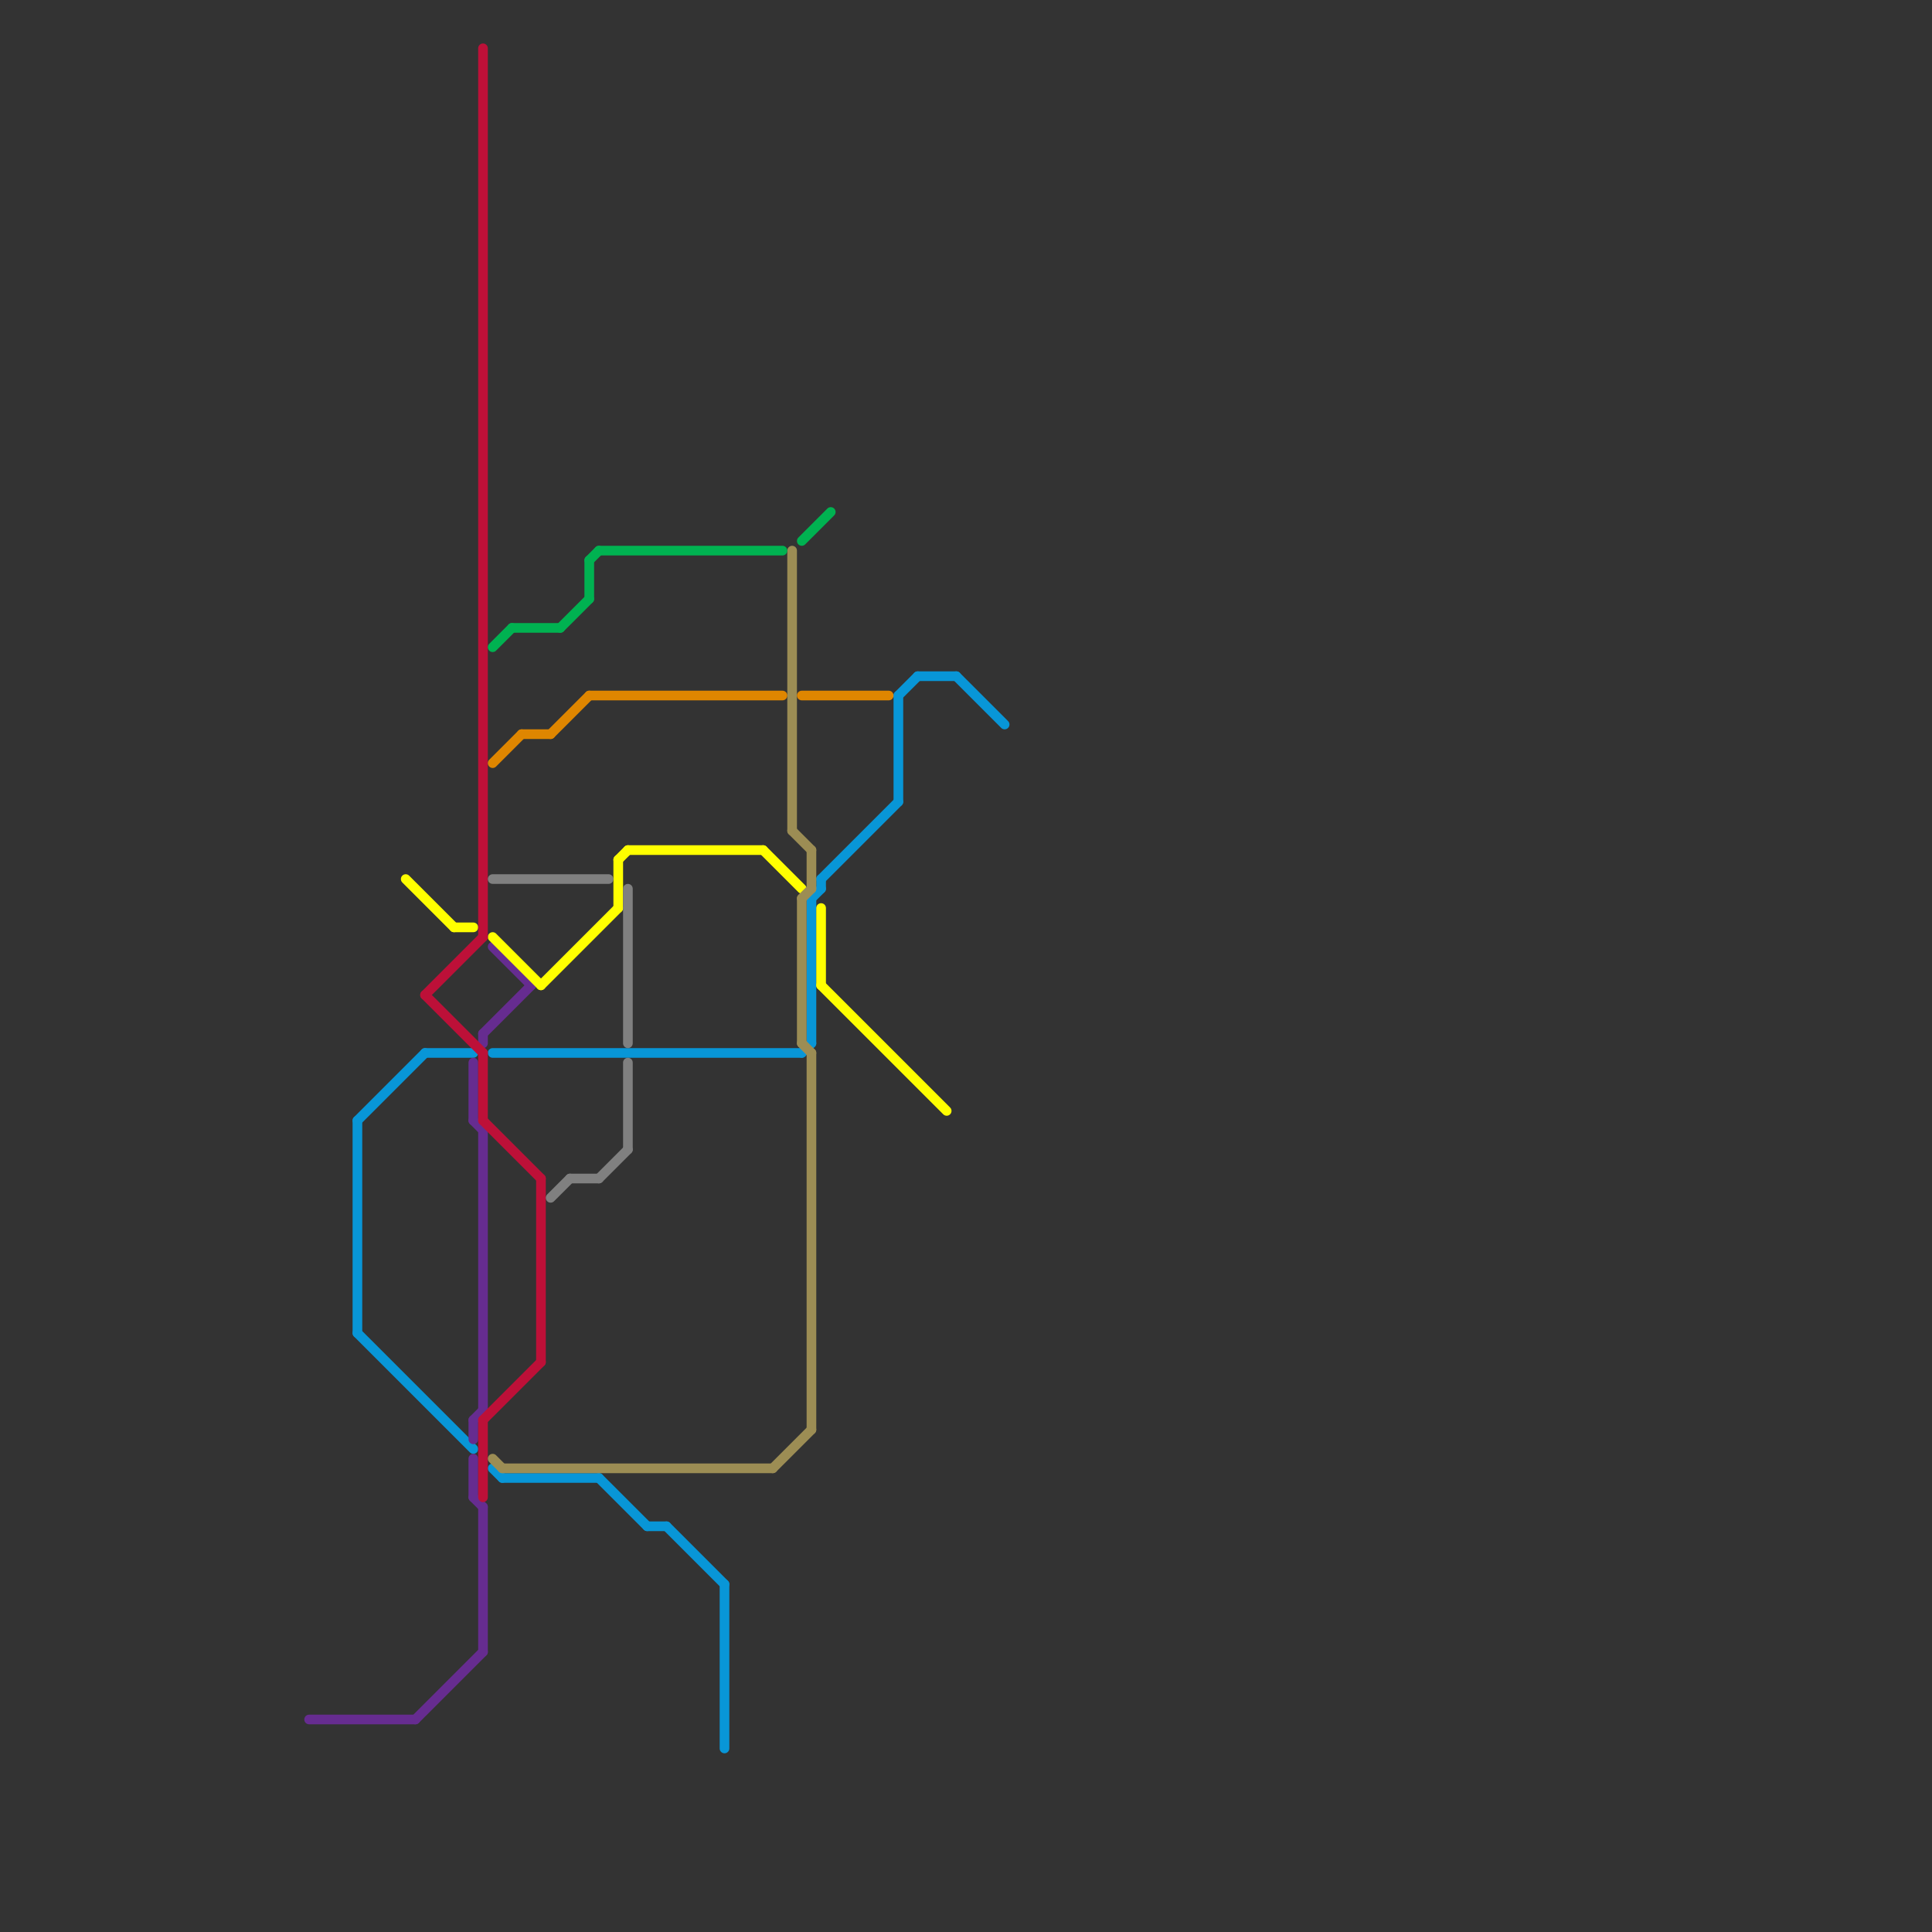 
<svg version="1.1" xmlns="http://www.w3.org/2000/svg" viewBox="0 0 200 200">
<rect x="0" y="0" width="200" height="200" fill="#333333" stroke="none"/>
<style>text { font: 1px Helvetica; font-weight: 600; white-space: pre; dominant-baseline: central; } line { stroke-width: 1; fill: none; stroke-linecap: round; stroke-linejoin: round; } .c0 { stroke: #0896d7 } .c1 { stroke: #662c90 } .c2 { stroke: #ffff00 } .c3 { stroke: #bd1038 } .c4 { stroke: #9c8d54 } .c5 { stroke: #00b251 } .c6 { stroke: #df8600 } .c7 { stroke: #808080 }</style><defs><g id="wm-xf"><circle r="1.2" fill="#000"/><circle r="0.9" fill="#fff"/><circle r="0.6" fill="#000"/><circle r="0.3" fill="#fff"/></g><g id="wm"><circle r="0.6" fill="#000"/><circle r="0.3" fill="#fff"/></g></defs><line class="c0" x1="37" y1="116" x2="37" y2="138"/><line class="c0" x1="52" y1="153" x2="62" y2="153"/><line class="c0" x1="62" y1="153" x2="67" y2="158"/><line class="c0" x1="37" y1="116" x2="44" y2="109"/><line class="c0" x1="93" y1="72" x2="93" y2="83"/><line class="c0" x1="85" y1="91" x2="85" y2="92"/><line class="c0" x1="75" y1="164" x2="75" y2="181"/><line class="c0" x1="37" y1="138" x2="49" y2="150"/><line class="c0" x1="84" y1="93" x2="85" y2="92"/><line class="c0" x1="51" y1="109" x2="83" y2="109"/><line class="c0" x1="84" y1="93" x2="84" y2="108"/><line class="c0" x1="69" y1="158" x2="75" y2="164"/><line class="c0" x1="99" y1="70" x2="104" y2="75"/><line class="c0" x1="67" y1="158" x2="69" y2="158"/><line class="c0" x1="85" y1="91" x2="93" y2="83"/><line class="c0" x1="44" y1="109" x2="49" y2="109"/><line class="c0" x1="83" y1="109" x2="84" y2="108"/><line class="c0" x1="93" y1="72" x2="95" y2="70"/><line class="c0" x1="51" y1="152" x2="52" y2="153"/><line class="c0" x1="95" y1="70" x2="99" y2="70"/><line class="c1" x1="49" y1="116" x2="50" y2="117"/><line class="c1" x1="49" y1="155" x2="50" y2="156"/><line class="c1" x1="49" y1="151" x2="49" y2="155"/><line class="c1" x1="49" y1="147" x2="49" y2="149"/><line class="c1" x1="43" y1="178" x2="50" y2="171"/><line class="c1" x1="49" y1="110" x2="49" y2="116"/><line class="c1" x1="50" y1="156" x2="50" y2="171"/><line class="c1" x1="32" y1="178" x2="43" y2="178"/><line class="c1" x1="50" y1="107" x2="55" y2="102"/><line class="c1" x1="49" y1="147" x2="50" y2="146"/><line class="c1" x1="50" y1="107" x2="50" y2="108"/><line class="c1" x1="51" y1="98" x2="55" y2="102"/><line class="c1" x1="50" y1="117" x2="50" y2="146"/><line class="c2" x1="85" y1="102" x2="98" y2="115"/><line class="c2" x1="79" y1="88" x2="83" y2="92"/><line class="c2" x1="42" y1="91" x2="47" y2="96"/><line class="c2" x1="64" y1="89" x2="65" y2="88"/><line class="c2" x1="65" y1="88" x2="79" y2="88"/><line class="c2" x1="64" y1="89" x2="64" y2="94"/><line class="c2" x1="56" y1="102" x2="64" y2="94"/><line class="c2" x1="47" y1="96" x2="49" y2="96"/><line class="c2" x1="85" y1="94" x2="85" y2="102"/><line class="c2" x1="51" y1="97" x2="56" y2="102"/><line class="c3" x1="44" y1="103" x2="50" y2="97"/><line class="c3" x1="44" y1="103" x2="50" y2="109"/><line class="c3" x1="50" y1="116" x2="56" y2="122"/><line class="c3" x1="50" y1="5" x2="50" y2="97"/><line class="c3" x1="56" y1="122" x2="56" y2="141"/><line class="c3" x1="50" y1="147" x2="56" y2="141"/><line class="c3" x1="50" y1="147" x2="50" y2="155"/><line class="c3" x1="50" y1="109" x2="50" y2="116"/><line class="c4" x1="51" y1="151" x2="52" y2="152"/><line class="c4" x1="84" y1="88" x2="84" y2="92"/><line class="c4" x1="83" y1="108" x2="84" y2="109"/><line class="c4" x1="84" y1="109" x2="84" y2="148"/><line class="c4" x1="82" y1="86" x2="84" y2="88"/><line class="c4" x1="82" y1="57" x2="82" y2="86"/><line class="c4" x1="80" y1="152" x2="84" y2="148"/><line class="c4" x1="83" y1="93" x2="83" y2="108"/><line class="c4" x1="83" y1="93" x2="84" y2="92"/><line class="c4" x1="52" y1="152" x2="80" y2="152"/><line class="c5" x1="62" y1="57" x2="81" y2="57"/><line class="c5" x1="53" y1="65" x2="58" y2="65"/><line class="c5" x1="58" y1="65" x2="61" y2="62"/><line class="c5" x1="61" y1="58" x2="61" y2="62"/><line class="c5" x1="51" y1="67" x2="53" y2="65"/><line class="c5" x1="83" y1="56" x2="86" y2="53"/><line class="c5" x1="61" y1="58" x2="62" y2="57"/><line class="c6" x1="57" y1="76" x2="61" y2="72"/><line class="c6" x1="54" y1="76" x2="57" y2="76"/><line class="c6" x1="51" y1="79" x2="54" y2="76"/><line class="c6" x1="61" y1="72" x2="81" y2="72"/><line class="c6" x1="83" y1="72" x2="92" y2="72"/><line class="c7" x1="57" y1="124" x2="59" y2="122"/><line class="c7" x1="59" y1="122" x2="62" y2="122"/><line class="c7" x1="62" y1="122" x2="65" y2="119"/><line class="c7" x1="65" y1="92" x2="65" y2="108"/><line class="c7" x1="51" y1="91" x2="63" y2="91"/><line class="c7" x1="65" y1="110" x2="65" y2="119"/>
</svg>
